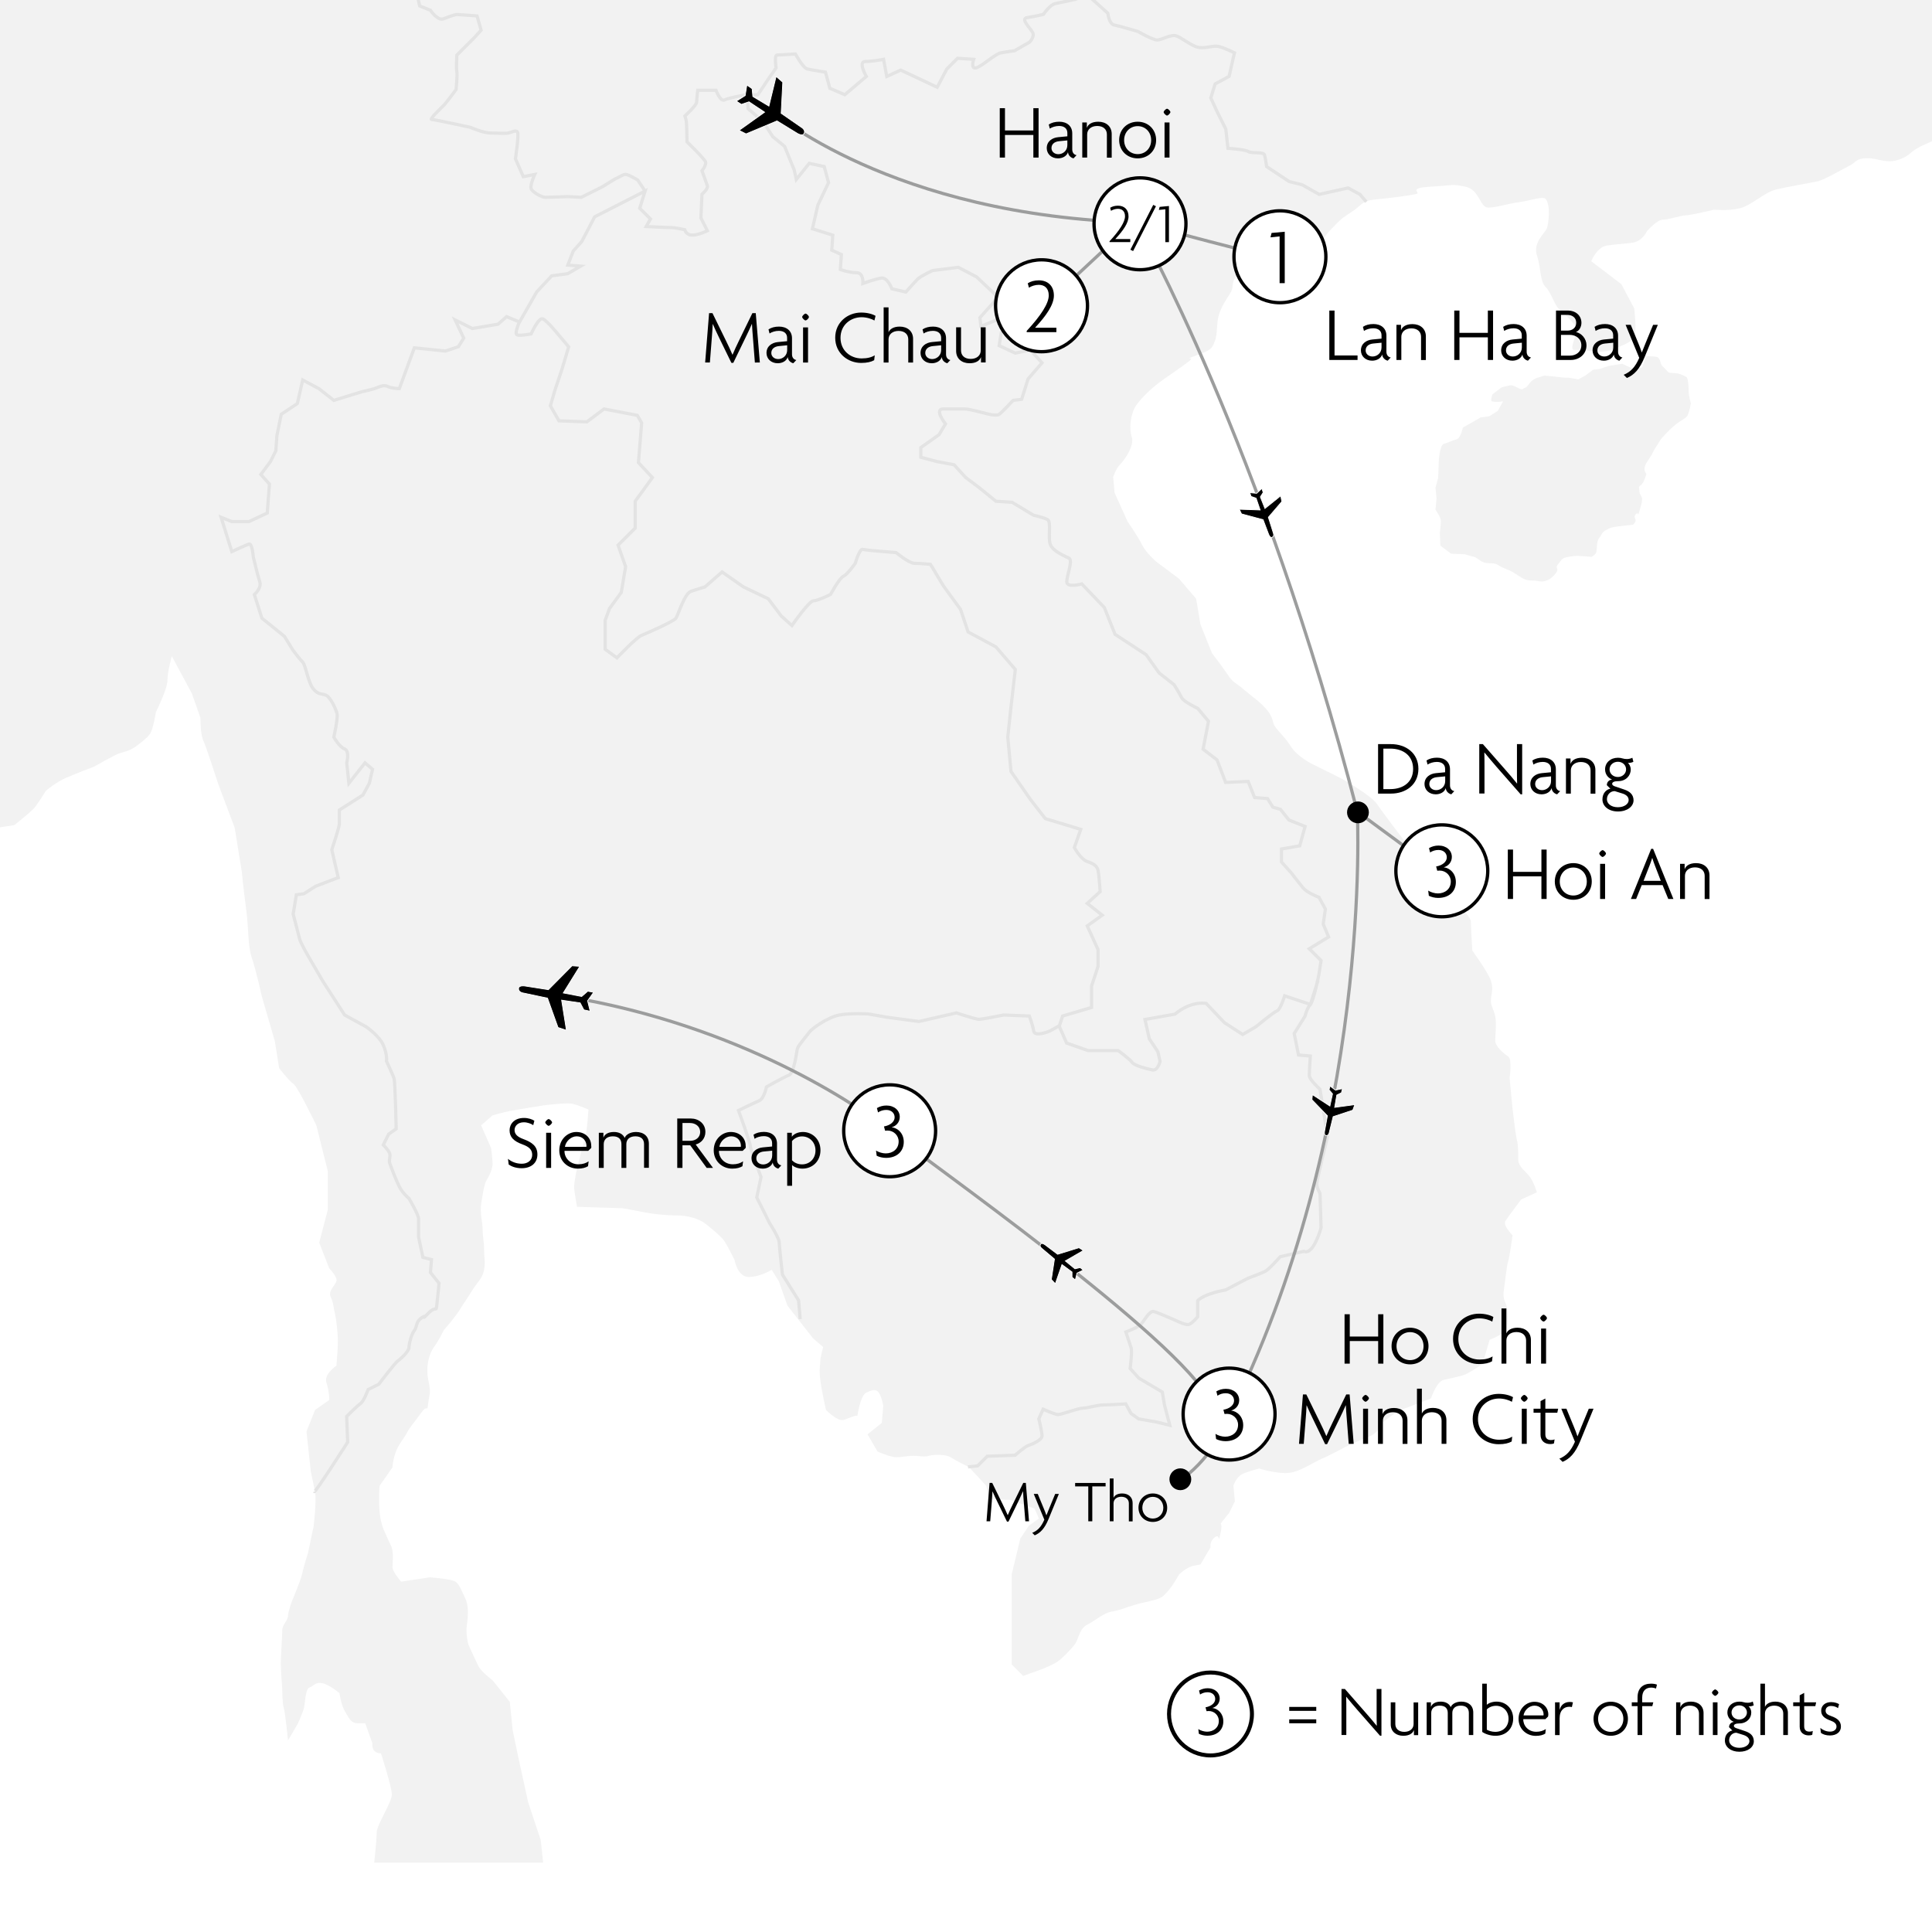 <?xml version="1.0" encoding="utf-8"?>
<!-- Generator: Adobe Illustrator 28.0.0, SVG Export Plug-In . SVG Version: 6.00 Build 0)  -->
<svg version="1.1" id="Layer_1" xmlns="http://www.w3.org/2000/svg" xmlns:xlink="http://www.w3.org/1999/xlink" x="0px" y="0px"
	 viewBox="0 0 240.94 240.94" style="enable-background:new 0 0 240.94 240.94;" xml:space="preserve">
<style type="text/css">
	.st0{fill-rule:evenodd;clip-rule:evenodd;fill:#FFFFFF;}
	.st1{clip-path:url(#SVGID_00000079463269998326848850000001487434732068546720_);fill:#F2F2F2;}
	.st2{fill:#F2F2F2;}
	.st3{clip-path:url(#SVGID_00000036252615922059687330000013964958244327253906_);fill:none;stroke:#E3E3E3;stroke-width:0.402;}
	.st4{fill:none;stroke:#9C9D9D;stroke-width:0.402;}
	.st5{fill:none;stroke:#FFFFFF;stroke-width:0.096;}
	.st6{fill:#7C9DD2;}
	.st7{clip-path:url(#SVGID_00000029014150298739457990000015971001845118747060_);fill:none;stroke:#000000;stroke-miterlimit:10;}
	.st8{fill:#FFFFFF;}
	.st9{fill:none;stroke:#000000;stroke-width:0.415;}
</style>
<rect x="0" y="0" class="st0" width="240.94" height="240.94"/>
<path class="st0" d="M0,0h240.94v240.94H0V0z M0,0"/>
<g>
	<defs>
		<rect id="SVGID_1_" x="0" y="0" width="240.94" height="232.29"/>
	</defs>
	<clipPath id="SVGID_00000121241679956333132800000016400804163890678923_">
		<use xlink:href="#SVGID_1_"  style="overflow:visible;"/>
	</clipPath>
	<path style="clip-path:url(#SVGID_00000121241679956333132800000016400804163890678923_);fill:#F2F2F2;" d="M47.51,218.66
		c-1.25,0-1.07-1.25-1.07-1.25l-0.89-2.5c0,0,0,0-0.89,0c-0.89,0-1.07-0.54-1.61-1.43c-0.54-0.89-0.71-2.32-0.71-2.32
		s-1.25-1.07-2.14-1.25c-0.89-0.18-1.07,0.36-1.61,0.54c-0.54,0.18-0.54,2.14-0.71,2.68c-0.18,0.54-0.71,1.78-0.71,1.78l-1.25,2.14
		c0,0-0.36-3.57-0.54-4.1c-0.18-0.54-0.18-2.32-0.18-2.32s-0.18-2.32-0.18-3.21c0-0.89,0.18-3.39,0.18-4.1
		c0-0.71,0.71-1.25,0.71-1.78c0-0.54,0.54-1.96,0.54-1.96s1.07-2.5,1.25-3.39c0.18-0.89,0.71-2.5,0.71-2.5l0.71-3.39
		c0,0,0.36-3.03,0.18-4.1c-0.18-1.07-0.54-2.68-0.54-2.68l-0.54-5l1.07-2.68l1.78-1.25c0,0,0-1.07-0.36-2.14
		c-0.36-1.07,1.25-2.14,1.25-2.14s0.18-2.14,0.18-3.03s-0.18-2.68-0.36-3.39c-0.18-0.71-0.18-1.43-0.54-2.14
		c-0.36-0.71,0.54-1.43,0.71-1.96c0.18-0.54-0.89-1.61-0.89-1.61l-1.25-3.21l1.07-4.1v-4.82l-1.43-5.71c0,0-2.32-4.82-2.86-5.17
		c-0.54-0.36-1.78-1.96-1.78-1.96l-0.54-3.39l-1.61-5.53c0,0-0.71-3.21-1.25-4.82c-0.54-1.61-0.36-3.39-0.71-6.07
		c-0.36-2.68-0.54-4.64-0.54-4.64l-0.89-5.53c0,0-1.96-5.17-2.14-5.71c-0.18-0.54-1.43-4.46-1.78-5.17
		c-0.36-0.71-0.36-2.85-0.36-2.85l-1.07-3.03l-2.5-4.64c0,0-0.54,1.96-0.54,3.03c0,1.07-1.43,3.93-1.43,3.93s-0.36,2.14-0.71,2.68
		c-0.36,0.54-1.07,1.07-1.78,1.61c-0.71,0.54-1.61,0.71-2.14,0.89c-0.54,0.18-3.03,1.61-3.03,1.61s-2.32,0.89-3.57,1.43
		c-1.25,0.54-2.5,1.61-2.5,1.61s-1.07,1.78-1.61,2.32c-0.54,0.54-2.32,1.96-2.32,1.96l-2.32,0.36l-1.61,0.36l-1.25-2.5l1.96-3.39
		c0,0-1.25,0.18-1.78,0.36c-0.54,0.18-1.78,4.28-1.78,4.28l-2.68-1.07l-2.14-1.43l-2.32-0.36c0,0-2.32,0.18-2.86,0
		c-0.54-0.18,1.25-1.96,1.25-1.96l0.18-3.57c0,0,0.71-3.93,0.71-5.35c0-1.43,0.89-3.03,0.89-3.03s1.43-2.5,2.14-4.46
		c0.71-1.96,0.18-3.39-0.18-5.17c-0.36-1.78,0.54-4.64,0-6.24c-0.54-1.61-0.71-3.03-0.71-3.03l-1.25-3.93l-1.25-2.5
		c0,0-0.71-4.28-0.89-3.75c-0.18,0.54-0.89,1.61-0.89,1.61l-1.61-0.71c0,0-1.25-0.71-2.32-1.61c-1.07-0.89-1.43-2.14-1.43-2.14
		s-0.54-3.39-0.18-3.93c0.36-0.54,1.43-0.89,2.14-1.07c0.71-0.18,0-2.5,0-2.5s0,0-1.43,0.18c-1.43,0.18,0-1.43,0-2.03
		c0-0.6-0.18-2.25-0.71-2.43c-0.54-0.18-1.43,0.36-2.89,1.25c-1.46,0.89-1.22,1.61-1.93,0.89c-0.71-0.71-0.89-2.32-1.61-3.03
		c-0.71-0.71-1.61-1.43-2.68-2.32c-1.07-0.89-1.07-3.03-1.61-4.46c-0.54-1.43-1.78-4.28-2.68-5.53c-0.89-1.25-2.8-4.28-2.8-4.28
		s-0.59-3.39-0.77-4.28c-0.18-0.89,0-2.5,0.54-4.1c0.54-1.61,0-2.5,0-3.57c0-1.07-1.07-3.39-1.07-4.1c0-0.71-1.07-2.68-1.07-2.68
		s-1.61-3.75-2.14-4.46c-0.54-0.71-1.78-3.75-2.5-5.35c-0.71-1.61-1.07-3.93-1.07-3.93v-8.21l324.45,0.18V2.42
		c0,0-2.14,1.07-2.68,1.25c-0.54,0.18-1.96,1.07-2.5,1.25c-0.54,0.18-1.78,0.71-4.28,0.36c-2.5-0.36,0,0-0.54-0.18
		c-0.54-0.18-1.25,0.36-1.78,0.89c-0.54,0.54-0.71,1.25-1.61,1.61c-0.89,0.36-1.43-0.36-1.96-0.71c-0.54-0.36-0.89-0.18-1.61,0
		c-0.71,0.18-1.43,1.43-1.96,1.96c-0.54,0.54-1.25,0.71-2.68,1.07c-1.43,0.36-0.18-1.43-1.43-2.68c-0.76-0.76,0,2.32,0,2.85
		c0,0.54-1.25,0.54-1.25,0.54l-1.96-1.25c0,0,0.18,1.25,0,1.78c-0.18,0.54-2.32,1.43-2.86,1.61c-0.54,0.18-2.5,1.61-3.39,1.96
		c-0.89,0.36-0.89-1.78-0.89-1.78s0.54-1.96,0-2.85c-0.54-0.89-2.14-3.39-2.14-3.39l-0.36,2.14c0,0,0.54,2.85,0.71,3.57
		c0.18,0.71-0.71,2.5-1.25,3.21c-0.54,0.71-0.89,1.43-3.03,2.32c-2.14,0.89-1.78,1.43-3.39,1.96c-1.61,0.54-2.5-0.18-3.93-0.18
		c-1.43,0-1.43,0.54-2.14,0.89c-0.71,0.36-3.21,1.78-3.93,1.96c-0.71,0.18-3.93,0.71-5.35,1.07c-1.43,0.36-3.03,1.96-4.46,2.32
		c-1.43,0.36-3.21,0.18-3.21,0.18s-3.03,0.71-3.57,0.71c-0.54,0-2.14,0.54-2.86,0.54c-0.71,0-1.96,1.43-1.96,1.43
		s-0.54,1.25-1.78,1.43c-1.25,0.18-1.96,0.18-3.21,0.36c-1.25,0.18-1.96,1.96-1.96,1.96l3.75,2.85l1.61,3.03c0,0,0.36,2.85,0,3.57
		c-0.36,0.71-1.61,1.07-2.32,1.43c-0.71,0.36-2.32,0.54-3.03,0.36c-0.71-0.18-1.43-0.18-2.14-0.18c-0.71,0,0.45-1.96,0.27-2.68
		c-0.18-0.71-1.7-1.96-2.23-2.5c-0.54-0.54-0.89-1.96-1.61-2.68c-0.71-0.71-0.54-2.32-1.07-3.93c-0.54-1.61,1.07-2.85,1.25-3.39
		c0.18-0.54,0.51-2.83-0.16-3.64c-0.34-0.41-1.92,0.22-3.35,0.4c-1.43,0.18-2.74,0.67-3.81,0.67c-1.07,0-1.07-2.25-2.86-2.61
		c-1.78-0.36-1.25-0.18-4.28,0c-3.03,0.18-1.25,0.71-1.78,0.89c-0.54,0.18-3.39,0.54-5.18,0.71c-1.78,0.18-1.61,0.71-3.03,1.61
		c-1.43,0.89-1.61,1.25-2.5,2.14s-1.25,1.78-1.78,2.32c-0.54,0.54-2.14,1.43-2.86,1.61c-0.71,0.18-1.96,0.36-3.57,0.71
		c-1.61,0.36-1.25,0.36-2.86,0.89c-1.61,0.54-0.89,1.43-1.43,2.32c-0.54,0.89-1.07,1.61-1.43,2.68c-0.36,1.07-0.18,2.5-0.54,3.39
		c-0.36,0.89-0.36,1.07-2.32,1.78c-1.96,0.71,0,0-0.89,0.71c-0.89,0.71-3.03,2.14-3.75,2.68c-0.71,0.54-2.14,1.78-2.86,2.85
		c-0.71,1.07-0.89,2.85-0.54,3.93c0.36,1.07-0.89,2.85-1.43,3.39c-0.54,0.54-0.89,1.61-0.89,1.61l0.18,1.96l1.61,3.57
		c0,0,1.25,1.78,1.78,2.86c0.54,1.07,1.78,2.14,1.78,2.14l2.86,2.14l2.14,2.5l0.54,3.21l1.43,3.57c0,0,1.25,1.61,1.96,2.68
		c0.71,1.07,0.89,0.89,2.14,1.96c1.25,1.07,1.43,1.07,2.32,1.96c0.89,0.89,1.07,1.43,1.25,2.14c0.18,0.71,1.25,1.43,2.14,2.85
		c0.89,1.43,2.86,2.32,2.86,2.32l3.57,1.78c0,0,3.64,2.07,4.35,3.14c0.71,1.07,3.5,4.71,3.5,4.71s0.71,1.43,1.07,2.5
		c0.36,1.07,3.03,3.57,3.03,3.57s1.61,1.25,2.32,1.78c0.71,0.54,1.78,1.56,1.78,2.1c0,0.54,0.18,3.61,0.18,3.61s1.96,2.68,2.32,3.75
		c0.36,1.07,0,1.78,0,2.5c0,0.71,0.36,1.07,0.54,1.96c0.18,0.89,0,2.32,0,3.03c0,0.71,1.07,1.61,1.61,1.96
		c0.54,0.36,0.18,2.68,0.18,2.68l0.36,3.75c0,0,0.36,3.21,0.54,3.92c0.18,0.71,0.18,1.61,0.18,2.5s0.89,1.43,1.43,2.14
		c0.54,0.71,0.89,1.96,0.89,1.96l-1.96,0.89c0,0-1.61,2.14-1.96,2.68c-0.36,0.54,0.89,1.78,0.89,1.78s-0.36,2.68-0.54,3.21
		c-0.18,0.54-0.36,2.32-0.54,3.57c-0.18,1.25,0.18,1.43,0.36,2.14c0.18,0.71,0.18,1.96,0,2.68c-0.18,0.71-2.14,1.43-2.14,1.43
		l-0.89,3.03c0,0-1.78,1.25-2.5,1.43c-0.71,0.18-1.43,0.36-2.32,0.54c-0.89,0.18-1.61,2.32-1.61,2.32s-3.21,1.25-3.75,1.43
		c-0.54,0.18-2.32,1.61-2.32,1.61s-0.36,1.25-1.78,1.78c-1.43,0.54-2.86,1.25-2.86,1.25s-1.96,1.07-2.86,1.43
		c-0.89,0.36-2.68,1.61-4.1,1.78c-1.43,0.18-3.75-0.54-3.75-0.54s-1.43,0.36-2.14,0.71c-0.71,0.36-1.07,1.43-1.07,1.43l0.18,1.96
		l-0.71,1.43c0,0,0,0-0.71,0.89c-0.71,0.89,0,0-0.36,1.61c-0.36,1.61,0,0-0.71,0.54c-0.71,0.54-0.54,1.25-0.54,1.25l-1.25,2.14
		c0,0,0,0-0.89,0.18c-0.89,0.18-1.78,1.07-1.78,1.07s0,0-0.54,0.89c-0.54,0.89-0.89,1.25-1.43,1.78c-0.54,0.54-2.14,0.71-3.39,1.07
		c-1.25,0.36-1.96,0.71-3.03,0.89c-1.07,0.18-1.96,1.07-3.03,1.61c-1.07,0.54-1.07,1.78-1.61,2.5c-0.54,0.71-1.61,1.78-2.14,2.14
		c-0.54,0.36-1.78,0.89-2.32,1.07c-0.54,0.18-1.96,0.71-1.96,0.71l-1.43-1.43v-5.71v-5.53l1.07-4.46l1.07-1.61l1.25-0.89l-0.54-1.25
		l-3.03-1.07c-0.54,0-2.68-0.18-2.68-0.18L123,185.3l-2.14-2.32c0,0-1.78-0.89-2.32-1.25c-0.54-0.36-2.14-0.36-2.68-0.18
		s-1.25,0-1.96,0s-1.43,0.18-2.14,0.18c-0.71,0-2.32-0.71-2.32-0.71l-1.25-2.14l1.78-1.43l0.18-2.14c0,0-0.18-1.07-0.54-1.61
		c-0.36-0.54-0.89-0.36-1.61,0c-0.71,0.36-1.07,2.85-1.07,2.85c-0.54,0-1.07,0.36-1.78,0.54c-0.71,0.18-2.14-1.25-2.14-1.25
		s-0.54-2.32-0.71-3.75c-0.18-1.43,0-1.78,0-2.32c0-0.54,0.36-1.78,0.36-1.78l-1.25-1.07l-3.21-4.1l-1.07-3.03l-0.89-1.43
		c0,0-1.43,0.89-2.86,0.89c-1.43,0-1.78-2.14-1.78-2.14s-0.89-1.78-1.25-2.32c-0.36-0.54-1.43-1.43-2.32-2.14
		c-0.89-0.71-2.32-1.07-3.57-1.07c-1.25,0-3.03-0.18-3.93-0.36c-0.89-0.18-2.86-0.54-2.86-0.54l-5.71-0.18c0,0-0.36-1.96-0.36-2.5
		s0.36-2.5,0.54-3.03c0.18-0.54,0.71-2.85,0.89-3.39c0.18-0.54,0.36-3.21,0.36-3.21s-1.25-0.54-1.96-0.71
		c-0.71-0.18-3.57,0.18-3.57,0.18s-3.39,0.54-4.28,0.71c-0.89,0.18-2.14,0.54-2.14,0.54L60,140.34l1.25,2.85
		c0,0,0.18,1.43,0.18,1.96c0,0.54-0.36,1.43-0.71,1.96c-0.36,0.54-0.54,1.96-0.71,3.03c-0.18,1.07,0.18,2.32,0.18,3.21
		c0,0.89,0.18,1.43,0.18,2.5c0,1.07,0.18,1.43,0,2.5c-0.18,1.07-0.89,1.61-1.43,2.5c-0.54,0.89-1.07,1.61-1.61,2.5
		c-0.54,0.89-1.96,2.5-1.96,2.5s-0.71,1.43-1.25,2.14c-0.54,0.71-1.07,2.32-0.71,4.1c0.36,1.78,0.18,1.43,0,2.86
		c-0.18,1.43,0,0-0.89,1.25c-0.89,1.25-1.43,1.78-1.78,2.5c-0.36,0.71-1.07,1.43-1.43,2.5c-0.36,1.07-0.36,1.78-0.36,1.78
		l-1.61,2.32c0,0-0.36,3.57,0.54,5.53c0.89,1.96,0.54,1.25,0.89,1.96c0.36,0.71,0.18,2.14,0.18,2.68s1.07,1.78,1.07,1.78l3.57-0.54
		c0,0,2.68,0.18,3.21,0.54c0.54,0.36,0.89,1.43,1.25,2.14c0.36,0.71,0.36,1.96,0.18,3.21c-0.18,1.25,0.18,2.5,0.18,2.5
		s0.89,1.96,1.25,2.68c0.36,0.71,1.78,1.78,1.78,1.78l2.14,2.68l0.36,3.57l0.71,3.39l1.21,5.54l1.57,4.72l0.31,2.83H46.67
		c0,0,0.31-2.83,0.31-3.77c0-0.94,1.89-3.77,1.89-4.72C48.87,222.86,47.51,218.66,47.51,218.66L47.51,218.66z"/>
</g>
<path class="st2" d="M184.64,52.06l-2.21,1.27c0,0-0.27,1.34-0.8,1.47c-0.54,0.13-1,0.4-1.54,0.54c-0.54,0.13-0.67,2.07-0.67,2.41
	c0,0.33-0.07,1.87-0.07,1.87l-0.33,1.2l0.13,1.34l-0.13,1.41c0,0,0.67,0.94,0.67,1.4c0,0.47-0.13,1.47-0.13,1.47l0.07,1.61l1.34,1
	l1.67,0.07c0,0,0.74,0.2,1.2,0.33c0.47,0.13,0.74,0.6,1.41,0.74c0.67,0.13,1.07-0.07,1.67,0.33c0.6,0.4,1,0.4,1.81,0.87
	c0.8,0.47,1.34,1,2.14,1c0.8,0,1.14,0.13,1.41,0.13c0.27,0,0.8-0.13,1.2-0.47c0.4-0.33,0.74-0.74,0.74-1c0-0.27-0.27-0.27,0.13-0.74
	s0.4-0.67,0.94-0.8c0.54-0.13,1.34-0.2,1.34-0.2l1.87,0.13c0,0,0.54-0.27,0.6-0.67c0.07-0.4,0-1.27,0.33-1.67
	c0.33-0.4,0.33-0.74,0.87-1c0.54-0.27,0.54-0.33,1.61-0.47c1.07-0.13,1.74-0.2,1.74-0.2s0.33-0.27,0.33-0.54
	c0-0.27-0.33-0.47,0.07-0.8c0.4-0.33,0.13,0.6,0.4-0.33c0.27-0.94,0.33-1.2,0.33-1.54c0-0.33-0.33-0.54-0.33-0.94
	c0-0.4-0.2-0.54,0.2-0.8c0.4-0.27,0.67-1.41,0.67-1.41s-0.6-0.47,0.13-1.54c0.74-1.07,0.67-1.14,0.87-1.47
	c0.2-0.33,0.8-1.27,0.8-1.27s0.87-1.07,1.81-1.81c0.94-0.74,1.34-0.8,1.54-1.2c0.2-0.4,0.4-1.47,0.4-1.47s-0.27-0.87-0.27-1.41
	c0-0.54-0.07-1.74-0.27-1.87c-0.2-0.13-0.74-0.4-1.2-0.47c-0.47-0.07-1,0-1.14-0.2c-0.13-0.2-0.67-0.67-0.8-0.87
	c-0.13-0.2-0.13-0.94-0.67-1c-0.54-0.07-1.27-0.07-1.27-0.07l-0.47,1.41c0,0-1,0.13-1.27,0.07c-0.27-0.07-1.2-0.54-1.2-0.54
	l-1.67,0.27l-1.2,0.4l-0.74,0.07l-1,0.74l-0.87,0.47c0,0-0.33-0.07-0.74-0.13c-0.4-0.07-0.4-0.07-0.4-0.07s-0.67,0-1.14-0.07
	c-0.47-0.07-1.94-0.2-1.94-0.2l-1.07,0.33c0,0-0.4,0.2-0.6,0.4c-0.2,0.2-0.47,0.67-0.67,0.74c-0.2,0.07-0.4,0.33-0.67,0.2
	c-0.27-0.13-0.94-0.47-1.14-0.47c-0.2,0-1.2,0.27-1.2,0.27l-1.14,0.87c0,0-0.27,0.8-0.07,0.87c0.2,0.07,0.8,0.07,0.8,0.07l0.6-0.07
	l-0.67,1.2l-1.07,0.67L184.64,52.06L184.64,52.06z"/>
<g>
	<defs>
		<rect id="SVGID_00000046326703391640814100000001788298942989607592_" x="0" y="0" width="240.94" height="232.29"/>
	</defs>
	<clipPath id="SVGID_00000008109409223988805810000018346897965480457393_">
		<use xlink:href="#SVGID_00000046326703391640814100000001788298942989607592_"  style="overflow:visible;"/>
	</clipPath>
	
		<path style="clip-path:url(#SVGID_00000008109409223988805810000018346897965480457393_);fill:none;stroke:#E3E3E3;stroke-width:0.402;" d="
		M120.72,182.94l1.2-0.13l1.2-1.2l3.48-0.13c0,0,1.2-1.07,1.61-1.2c0.4-0.13,1.74-0.67,1.74-1.2c0-0.54-0.4-2.14-0.4-2.14l0.54-1.2
		c0,0,1.47,0.67,1.87,0.67s2.54-0.8,3.08-0.8c0.54,0,1.87-0.4,2.54-0.4c0.67,0,2.81-0.13,2.81-0.13l0.67,1.2l0.94,0.67l2.28,0.4
		l1.61,0.4l-0.67-2.54l-0.27-1.61l-2.94-1.74l-1.07-1.2c0,0,0.27-2.14,0.13-2.54c-0.13-0.4-0.67-2.01-0.67-2.01s1.47-0.54,1.87-0.94
		c0.4-0.4,1.07-1.74,1.61-1.61c0.54,0.13,2.94,1.2,2.94,1.2s1.07,0.54,1.47,0.4c0.4-0.13,1.07-0.94,1.07-0.94v-2.01
		c0.94-0.94,3.48-1.34,3.48-1.34l2.81-1.47c0,0,1.87-0.67,2.28-0.94c0.4-0.27,1.74-1.74,1.74-1.74l2.94-0.67
		c1.2,0.54,2.14-2.94,2.14-2.94l-0.13-4.28c0,0-0.4-0.67-0.4-1.2c0-0.54,1.34-5.89,1.34-5.89l-0.94-5.89c0,0-1.34-1.2-1.34-1.74
		c0-0.54,0.13-2.41,0.13-2.41l-1.47-0.13l-0.54-2.68l1.34-2.14c0,0,0.27-1.07,0.67-1.47c0.4-0.4,1.07-3.75,1.07-3.75l0.27-1.74
		l-1.47-1.47l2.41-1.47l-0.67-1.61l0.27-1.87l-0.8-1.47c0,0-1.47-0.54-2.01-1.2c-0.54-0.67-1.47-1.87-1.47-1.87l-1.2-1.34v-1.61
		l2.28-0.4l0.67-2.41l-2.01-0.8l-1.07-1.34l-0.94-0.27l-0.67-1.07l-1.61-0.13l-0.8-2.01l-2.81,0.13l-1.07-2.81l-1.74-1.34l0.67-3.48
		l-1.34-1.61c0,0-1.74-0.8-2.01-1.34c-0.27-0.54-0.94-1.61-0.94-1.61l-1.87-1.47l-1.61-2.27l-3.88-2.54l-1.34-3.35l-2.81-2.94
		c0,0-1.87,0.54-1.87-0.27s0.8-2.68,0.27-2.94c-0.54-0.27-1.87-0.8-2.28-1.61c-0.4-0.8,0.13-2.94-0.4-3.21
		c-0.54-0.27-1.74-0.54-1.74-0.54l-2.68-1.61l-2.01-0.13l-2.14-1.74l-1.61-1.2l-1.47-1.61l-2.14-0.4l-2.01-0.54v-1.2l2.28-1.61
		l0.8-1.34c0,0-1.47-1.87-0.27-1.87c1.2,0,2.14,0,2.68,0c0.54,0,2.54,0.54,2.54,0.54s1.34,0.4,1.74,0.13
		c0.4-0.27,1.74-1.74,1.74-1.74l1.07-0.13l0.8-2.54l1.74-2.01l-1.47-1.61l-1.87,0.4l-2.01-0.94l0.27-1.61l1.61-1.07l-1.47-0.8
		l-2.68,1.07l-0.13-1.07l2.28-2.54l-2.68-2.54l-2.28-1.2l-3.21,0.4c0,0-1.47,0.67-1.87,1.07c-0.4,0.4-1.47,1.61-1.47,1.61l-1.74-0.4
		c0,0-0.54-1.47-1.34-1.34c-0.8,0.13-2.28,0.67-2.28,0.67s0.13-1.34-0.8-1.34c-0.94,0-2.01-0.4-2.01-0.4l0.13-1.87l-1.2-0.54
		l0.13-1.87l-2.54-0.8l0.67-2.94l1.34-2.81l-0.54-2.01l-1.87-0.4l-1.61,2.01l-0.27-1.2l-1.2-2.94l-1.47-1.2l-1.2-1.87l-1.87-1.61
		l-0.13-1.74h1.34l1.34-2.01l0.94-1.34c0,0-0.27-1.61,0.13-1.61c0.4,0,2.28-0.13,2.28-0.13s0.94,1.74,1.47,1.87
		c0.54,0.13,2.28,0.4,2.28,0.4l0.54,2.01l1.87,0.8l2.68-2.27c0,0-1.07-1.87-0.13-1.87c0.94,0,2.28-0.27,2.28-0.27l0.4,2.14l1.74-0.8
		l4.55,2.14l1.2-2.27l1.34-1.34l2.01,0.13c0,0-0.4,1.2,0.27,1.07c0.67-0.13,2.41-1.74,3.08-1.87c0.67-0.13,1.74-0.27,1.74-0.27
		l1.87-1.07c0,0,0.67-0.67,0.4-1.2c-0.27-0.54-1.61-1.74-0.67-1.87c0.94-0.13,2.01-0.4,2.01-0.4s0.8-1.2,1.47-1.34
		c0.67-0.13,2.54-0.54,2.54-0.54l1.34-0.67l2.68,2.41c0,0,0.13,1.34,0.8,1.47c0.67,0.13,2.94,0.8,2.94,0.8s1.87,1.07,2.41,1.07
		c0.54,0,1.61-0.67,2.28-0.54c0.67,0.13,2.01,1.34,2.94,1.47c0.94,0.13,1.74-0.27,2.41-0.13c0.67,0.13,2.01,0.8,2.01,0.8l-0.67,2.94
		l-1.74,0.94l-0.54,1.74l0.8,1.74l1.07,2.14l0.27,2.41c0,0,2.14,0.13,2.54,0.4c0.4,0.27,1.87,0,2.01,0.4
		c0.13,0.4,0.27,1.47,0.27,1.47l2.81,1.87l1.61,0.4l2.14,1.2l3.61-0.8l1.47,0.8l0.79,0.93 M39.21,186.01
		c0.09,0.18,4.15-6.16,4.15-6.16l-0.13-3.21c0,0,1.34-1.34,1.74-1.61c0.4-0.27,0.94-1.74,0.94-1.74l1.34-0.67
		c0,0,2.01-2.68,2.41-2.94c0.4-0.27,1.34-1.2,1.34-1.61c0-0.4,0.27-1.61,0.67-2.14c0.4-0.54,0.13-1.07,0.94-1.61
		c0.8-0.54-0.27,0.54,0.8-0.54c1.07-1.07,0.94,0,1.07-1.07c0.13-1.07,0.27-2.68,0.27-2.68l-1.07-1.34l0.13-1.61l-1.07-0.27
		l-0.54-2.54c0,0,0-1.74,0-2.27s-1.2-2.54-1.2-2.54s-0.8-0.67-1.2-1.47c-0.4-0.8-1.07-2.54-1.2-2.94c-0.13-0.4,0.13-0.8,0-1.2
		c-0.13-0.4-0.8-1.07-0.8-1.07l0.67-1.34l0.94-0.67c0,0-0.13-5.89-0.27-6.29c-0.13-0.4-0.94-2.14-0.94-2.14s0.13-0.8-0.4-2.01
		c-0.54-1.2-2.14-2.28-2.14-2.28l-2.68-1.47l-2.68-4.15l-1.87-3.21c0,0-0.94-1.61-1.07-2.14c-0.13-0.54-0.8-3.08-0.8-3.08l0.4-2.41
		l0.94-0.13l1.47-0.94l2.81-1.07l-0.8-3.48c0,0,0.94-2.81,0.94-3.21c0-0.4,0-1.74,0-1.74l2.94-1.87l0.8-1.47l0.4-1.74l-0.94-0.8
		l-2.01,2.54l-0.27-2.54c0,0,0.4-1.47-0.27-1.74c-0.67-0.27-1.34-1.47-1.34-1.47s0.54-2.41,0.4-2.94c-0.13-0.54-0.8-2.01-1.34-2.27
		c-0.54-0.27-0.94,0-1.61-0.8c-0.67-0.8-0.94-2.94-1.34-3.35c-0.4-0.4-1.2-1.47-1.2-1.47l-1.07-1.74l-2.81-2.27l-0.94-2.94
		c0,0,0.94-0.8,0.67-1.61c-0.27-0.8-0.8-3.08-0.8-3.08s-0.13-1.74-0.54-1.61c-0.4,0.13-2.14,0.94-2.14,0.94l-1.34-4.28l1.34,0.54
		h2.14l2.28-1.07l0.27-3.61l-1.07-1.2l1.2-1.61l0.67-1.34l0.13-1.87l0.54-2.68l2.01-1.34l0.67-2.94l2.01,1.07l1.87,1.47l3.48-1.07
		c0,0,1.2-0.27,1.61-0.4c0.4-0.13,1.07-0.54,1.61-0.27c0.54,0.27,1.47,0.27,1.47,0.27l1.87-5.08l3.88,0.4l1.61-0.54l0.67-1.07
		l-1.07-2.27l2.14,1.07l3.21-0.54l1.07-0.94l1.61,0.67l2.14-3.75l1.87-2.01l2.01-0.27l1.61-0.94l-1.61-0.13l0.67-1.74l1.07-1.2
		l1.61-3.08l6.29-3.21l-0.67,2.14l1.34,1.34l-0.54,0.94c0,0,2.54,0.13,3.08,0.13c0.54,0,1.74,0.27,1.74,0.27s0.13,0.67,0.94,0.67
		c0.8,0,1.87-0.54,1.87-0.54l-0.8-1.61l0.13-2.94c0,0,0.8-0.67,0.67-1.07c-0.13-0.4-0.67-1.87-0.67-1.87s0.67-0.8,0.4-1.2
		c-0.27-0.4-1.2-1.34-1.2-1.34l-1.07-1.07c0,0,0-2.41-0.13-2.81c-0.13-0.4-0.13-0.4-0.13-0.4s1.47-1.34,1.47-1.74
		c0-0.4,0.13-1.47,0.13-1.47h2.28c0,0,0.54,1.47,1.07,1.2s2.81-0.67,2.81-0.67 M64.77,40.16c0,0-0.67,1.47-0.27,1.61
		c0.4,0.13,1.74-0.13,1.74-0.13s0.94-2.14,1.47-1.87c0.54,0.27,1.74,1.74,1.74,1.74l1.47,1.74l-0.8,2.68l-0.94,2.81l-0.54,1.87
		l1.07,1.87l3.48,0.13l2.14-1.61l4.15,0.8l0.54,0.94l-0.4,4.95l1.74,1.87l-2.14,2.94v3.35l-2.14,2.14l0.94,2.68l-0.54,3.21
		l-1.47,2.01l-0.54,1.47v3.61l1.47,1.07c0,0,2.41-2.54,3.08-2.81c0.67-0.27,4.02-1.74,4.28-2.14c0.27-0.4,1.07-3.08,1.87-3.35
		c0.8-0.27,1.74-0.54,1.74-0.54l2.14-1.87l2.68,1.87l3.08,1.47l1.61,2.14l1.34,1.2c0,0,2.14-3.08,2.68-3.08
		c0.54,0,2.14-0.8,2.14-0.8s1.07-2.01,1.61-2.27c0.54-0.27,1.47-1.61,1.47-1.61s0.54-1.87,0.94-1.74c0.4,0.13,4.15,0.4,4.15,0.4
		s1.61,1.34,2.28,1.34c0.67,0,2.01,0.13,2.01,0.13l1.61,2.68l2.14,2.94l0.94,2.81l3.48,1.87l2.41,2.81l-0.54,4.68l-0.4,3.75
		l0.4,4.28l2.41,3.48l1.87,2.41l4.42,1.34l-0.8,2.27c0,0,0.8,1.47,1.61,1.74c0.8,0.27,1.2,0.54,1.34,1.07
		c0.13,0.54,0.27,2.68,0.27,2.68l-1.61,1.47l1.87,1.47l-1.87,1.34l1.34,2.94v2.14l-0.8,2.41v2.68l-3.61,1.07l-0.4,1.2l-1.2,0.67
		c0,0-1.87,0.8-2.01,0c-0.13-0.8-0.54-1.87-0.54-1.87l-3.21-0.13c0,0-2.68,0.54-3.08,0.54s-2.81-0.8-2.81-0.8l-4.68,1.07l-4.02-0.54
		l-2.28-0.4c0,0-2.14-0.13-3.61,0.13c-1.47,0.27-3.48,1.74-3.75,2.14c-0.27,0.4-1.34,1.61-1.47,2.01c-0.13,0.4-0.4,3.08-1.07,3.35
		c-0.67,0.27-2.81,1.47-2.81,1.47s-0.27,1.47-0.94,1.74c-0.67,0.27-2.54,1.2-2.54,1.2s1.47,4.01,1.47,4.42
		c0,0.4,1.34,3.88,1.34,3.88l-0.54,2.54l1.61,3.21c0,0,1.2,1.87,1.2,2.41s0.4,4.01,0.4,4.01l2.01,3.21l0.2,2.34 M164.36,122.32
		l-0.94,2.94l-3.21-1.07c0,0-0.54,1.74-0.94,1.87c-0.4,0.13-2.68,2.01-2.68,2.01l-1.61,0.94l-2.28-1.47l-2.28-2.41
		c-2.14-0.27-3.88,1.34-3.88,1.34l-3.75,0.67l0.54,2.41l1.07,1.61l0.27,1.2c0,0-0.27,1.2-0.94,1.07c-0.67-0.13-2.28-0.54-2.54-0.94
		c-0.27-0.4-1.74-1.47-1.74-1.47h-3.75l-2.68-0.94l-0.94-2.14 M36.98-16.31l1.07,1.07l0.18,1.07c0,0-0.8,2.32-1.16,2.59
		c-0.36,0.27-1.16,1.43-1.16,1.43l0.8,0.8c0,0,2.5-1.25,2.77-1.34c0.27-0.09,2.05-0.8,2.41-0.98c0.36-0.18,3.3-0.71,3.3-0.71
		s2.14-0.09,2.41-0.09c0.27,0,1.7,0.98,1.7,0.98s1.34,1.61,1.16,1.96c-0.18,0.36-0.98,0.98-0.27,1.43c0.71,0.45,1.52,1.34,1.52,1.34
		l0.45,2.05l-1.34,1.16l1.43,1.25l-0.27,1.52l0.36,1.52l1.34,0.54c0,0,0.89,1.34,1.61,1.07c0.71-0.27,1.43-0.54,1.7-0.54
		c0.27,0,2.5,0.18,2.5,0.18L60,3.76l-0.89,0.98l-2.14,2.14c0,0-0.09,1.7,0,2.05c0.09,0.36-0.09,2.23-0.09,2.23s-1.25,1.7-1.52,1.96
		c-0.27,0.27-1.87,1.78-1.52,1.78s4.82,0.98,4.82,0.98s1.61,0.71,2.5,0.71s1.78,0.09,2.23,0c0.45-0.09,0.98-0.45,1.16-0.09
		c0.18,0.36-0.27,3.3-0.27,3.3l0.98,2.23l1.43-0.27c0,0-0.62,1.34-0.45,1.78c0.18,0.45,1.34,1.07,1.78,1.07
		c0.45,0,2.5-0.09,2.77-0.09s1.7,0.09,1.7,0.09l2.68-1.34c0,0,1.52-0.98,1.78-1.07c0.27-0.09,0.71-0.45,1.07-0.45
		s1.52,0.71,1.52,0.71l0.89,1.34"/>
</g>
<g>
	<path d="M65.05,145.69c-0.71,0-1.27-0.22-1.61-0.46l-0.09-0.71c0.44,0.36,1.02,0.61,1.73,0.61c0.75,0,1.29-0.44,1.29-1.11
		c0-0.65-0.38-1-1.23-1.31c-1.08-0.39-1.59-0.91-1.59-1.75c0-0.77,0.57-1.54,1.8-1.54c0.56,0,1.04,0.18,1.29,0.35l-0.14,0.55
		c-0.23-0.17-0.71-0.36-1.17-0.36c-0.75,0-1.16,0.47-1.16,0.96c0,0.52,0.35,0.86,1.11,1.14c1.08,0.4,1.74,0.89,1.74,1.91
		C67.02,145.02,66.26,145.69,65.05,145.69z"/>
	<path d="M68.42,140.4c-0.13,0-0.42-0.29-0.42-0.42c0-0.14,0.29-0.42,0.42-0.42c0.15,0,0.43,0.28,0.43,0.42
		C68.85,140.11,68.56,140.4,68.42,140.4z M68.11,145.65v-4.38h0.62v4.38H68.11z"/>
	<path d="M73.73,143.16l-0.37,0.36h-2.96c-0.03,0.81,0.63,1.68,1.74,1.68c0.54,0,0.96-0.15,1.27-0.37l-0.08,0.61
		c-0.3,0.18-0.7,0.3-1.27,0.3c-1.26,0-2.31-0.94-2.31-2.28c0-1.41,1.07-2.29,2.12-2.29c1.2,0,1.86,0.84,1.86,1.69
		C73.75,142.97,73.75,143.08,73.73,143.16z M71.92,141.71c-0.72,0-1.36,0.63-1.47,1.31h2.68c0.01-0.04,0.01-0.1,0.01-0.15
		C73.13,142.31,72.71,141.71,71.92,141.71z"/>
	<path d="M80.32,145.65v-2.96c0-0.57-0.31-0.98-1.08-0.98c-0.75,0-1.13,0.41-1.13,0.98v2.96H77.5v-2.96c0-0.57-0.3-0.98-1.07-0.98
		c-0.75,0-1.14,0.41-1.14,0.98v2.96h-0.61v-4.38h0.57v0.59h0.01c0.14-0.37,0.54-0.69,1.31-0.69c0.59,0,1.12,0.24,1.33,0.74
		c0.16-0.42,0.71-0.74,1.42-0.74c0.96,0,1.6,0.54,1.6,1.46v3.01H80.32z"/>
	<path d="M88.13,145.65l-2.05-2.82h-0.97v2.82h-0.65v-6.16h1.7c0.94,0,1.81,0.62,1.81,1.67c0,0.8-0.51,1.38-1.21,1.57l2.16,2.92
		H88.13z M86.06,140.05h-0.95v2.22h0.97c0.67,0,1.24-0.41,1.24-1.11C87.31,140.47,86.73,140.05,86.06,140.05z"/>
	<path d="M92.99,143.16l-0.37,0.36h-2.96c-0.03,0.81,0.63,1.68,1.74,1.68c0.54,0,0.96-0.15,1.27-0.37l-0.08,0.61
		c-0.3,0.18-0.7,0.3-1.27,0.3c-1.26,0-2.31-0.94-2.31-2.28c0-1.41,1.07-2.29,2.12-2.29c1.2,0,1.86,0.84,1.86,1.69
		C93.01,142.97,93.01,143.08,92.99,143.16z M91.18,141.71c-0.72,0-1.36,0.63-1.47,1.31h2.68c0.01-0.04,0.01-0.1,0.01-0.15
		C92.4,142.31,91.97,141.71,91.18,141.71z"/>
	<path d="M97.06,145.74c-0.3-0.07-0.65-0.33-0.69-0.77c-0.16,0.5-0.69,0.77-1.25,0.77c-0.84,0-1.4-0.57-1.4-1.29
		c0-0.85,0.68-1.29,1.42-1.36l1.15-0.11v-0.42c0-0.54-0.38-0.87-1.03-0.87c-0.43,0-0.88,0.13-1.16,0.33l-0.13-0.51
		c0.34-0.23,0.79-0.35,1.31-0.35c0.94,0,1.62,0.52,1.62,1.46v2c0,0.44,0.26,0.67,0.54,0.71L97.06,145.74z M96.3,143.5l-1.03,0.1
		c-0.61,0.06-0.95,0.39-0.95,0.86c0,0.44,0.36,0.76,0.86,0.76c0.56,0,1.12-0.42,1.12-1.13V143.5z"/>
	<path d="M100.07,145.74c-0.56,0-1.08-0.22-1.29-0.45v2.59h-0.61v-6.61h0.58v0.48h0.01c0.21-0.29,0.69-0.58,1.38-0.58
		c1.1,0,2.18,0.85,2.18,2.28C102.32,144.79,101.35,145.74,100.07,145.74z M100.02,141.72c-0.58,0-1.02,0.3-1.25,0.59v2.39
		c0.21,0.23,0.65,0.51,1.25,0.51c0.95,0,1.68-0.71,1.68-1.74C101.7,142.45,100.96,141.72,100.02,141.72z"/>
</g>
<path class="st4" d="M150.88,174.78c-3.47-7.72-36.81-31.05-40.2-33.9c-3.39-2.85-18.38-13.02-39.98-16.59"/>
<path d="M68.28,124.48l1.31,3.66l1.05,0.35l-0.6-3.76l2.31,0.34l0.46,0.87l0.79,0.17l-0.32-1.3l0.75-1.06l-0.73-0.14l-0.76,0.66
	l-2.29-0.44l2.06-3.32l-0.97-0.07l-2.95,2.98l-2.81-0.44c0,0-0.9-0.19-0.91,0.31c-0.02,0.5,0.64,0.56,0.64,0.56L68.28,124.48
	L68.28,124.48z"/>
<path class="st5" d="M68.28,124.48l1.31,3.66l1.05,0.35l-0.6-3.76l2.31,0.34l0.46,0.87l0.79,0.17l-0.32-1.3l0.75-1.06l-0.73-0.14
	l-0.76,0.66l-2.29-0.44l2.06-3.32l-0.97-0.07l-2.95,2.98l-2.81-0.44c0,0-0.9-0.19-0.91,0.31c-0.02,0.5,0.64,0.56,0.64,0.56
	L68.28,124.48L68.28,124.48z"/>
<path class="st4" d="M169.27,101.22c0,0,2.05,39.83-16.37,76.16 M96.06,13.71c0,0,14.97,13.25,46,14.05c0,0,9.86,2.76,17.53,4.54
	 M141.87,27.98c0,0,15.51,27.35,27.4,73.24l7.39,5.44"/>
<path d="M97.42,14.13l0.2-3.88l-0.83-0.72l-0.9,3.7l-2-1.2l-0.09-0.97l-0.66-0.46l-0.21,1.32l-1.1,0.69l0.62,0.41l0.96-0.32
	l1.94,1.29l-3.18,2.27l0.87,0.44l3.86-1.62l2.43,1.49c0,0,0.76,0.52,0.96,0.06c0.21-0.46-0.37-0.77-0.37-0.77L97.42,14.13
	L97.42,14.13z"/>
<path class="st5" d="M97.42,14.13l0.2-3.88l-0.83-0.72l-0.9,3.7l-2-1.2l-0.09-0.97l-0.66-0.46l-0.21,1.32l-1.1,0.69l0.62,0.41
	l0.96-0.32l1.94,1.29l-3.18,2.27l0.87,0.44l3.86-1.62l2.43,1.49c0,0,0.76,0.52,0.96,0.06c0.21-0.46-0.37-0.77-0.37-0.77L97.42,14.13
	L97.42,14.13z"/>
<g>
	<path d="M128.87,19.65v-2.82h-3.54v2.82h-0.65v-6.16h0.65v2.78h3.54v-2.78h0.65v6.16H128.87z"/>
	<path d="M133.88,19.75c-0.3-0.07-0.65-0.33-0.69-0.77c-0.16,0.5-0.69,0.77-1.25,0.77c-0.84,0-1.4-0.57-1.4-1.28
		c0-0.85,0.68-1.29,1.42-1.36l1.15-0.11v-0.42c0-0.54-0.38-0.87-1.03-0.87c-0.44,0-0.88,0.14-1.16,0.33l-0.13-0.51
		c0.34-0.23,0.79-0.35,1.31-0.35c0.94,0,1.62,0.52,1.62,1.46v2c0,0.43,0.26,0.67,0.54,0.71L133.88,19.75z M133.11,17.51l-1.03,0.1
		c-0.61,0.06-0.95,0.39-0.95,0.86c0,0.43,0.36,0.76,0.86,0.76c0.56,0,1.12-0.43,1.12-1.13V17.51z"/>
	<path d="M138.04,19.65v-2.89c0-0.61-0.43-1.05-1.21-1.05c-0.76,0-1.25,0.44-1.25,1.05v2.89h-0.61v-4.38h0.57v0.66h0.01
		c0.14-0.41,0.59-0.75,1.42-0.75c0.96,0,1.67,0.57,1.67,1.53v2.95H138.04z"/>
	<path d="M141.88,19.75c-1.3,0-2.31-0.95-2.31-2.28c0-1.33,1-2.29,2.31-2.29s2.3,0.96,2.3,2.29
		C144.18,18.8,143.19,19.75,141.88,19.75z M141.88,15.73c-0.94,0-1.69,0.72-1.69,1.75s0.75,1.74,1.69,1.74
		c0.94,0,1.68-0.71,1.68-1.74S142.82,15.73,141.88,15.73z"/>
	<path d="M145.54,14.41c-0.14,0-0.42-0.29-0.42-0.43c0-0.14,0.29-0.42,0.42-0.42c0.14,0,0.42,0.28,0.42,0.42
		C145.96,14.12,145.68,14.41,145.54,14.41z M145.23,19.65v-4.38h0.62v4.38H145.23z"/>
</g>
<g>
	<path d="M94.14,45.21l-0.25-3.2c-0.04-0.52-0.09-1.08-0.11-1.6h-0.02c-0.21,0.51-0.52,1.14-0.76,1.64l-1.55,3.2h-0.24l-1.56-3.2
		c-0.23-0.47-0.52-1.09-0.75-1.63h-0.02c-0.02,0.52-0.06,1.13-0.1,1.59l-0.25,3.2h-0.59l0.49-6.16h0.42l1.69,3.45
		c0.26,0.53,0.56,1.16,0.8,1.73h0.02c0.23-0.56,0.51-1.15,0.79-1.73l1.68-3.45h0.42l0.51,6.16H94.14z"/>
	<path d="M98.93,45.3c-0.3-0.07-0.65-0.33-0.69-0.77c-0.16,0.5-0.69,0.77-1.25,0.77c-0.84,0-1.4-0.57-1.4-1.28
		c0-0.85,0.68-1.29,1.42-1.36l1.15-0.11v-0.42c0-0.54-0.38-0.87-1.03-0.87c-0.44,0-0.88,0.14-1.16,0.33l-0.13-0.51
		c0.34-0.23,0.79-0.35,1.31-0.35c0.94,0,1.62,0.52,1.62,1.46v2c0,0.43,0.26,0.67,0.54,0.71L98.93,45.3z M98.17,43.06l-1.03,0.1
		c-0.61,0.06-0.95,0.39-0.95,0.86c0,0.43,0.36,0.76,0.86,0.76c0.56,0,1.12-0.43,1.12-1.13V43.06z"/>
	<path d="M100.46,39.96c-0.14,0-0.42-0.29-0.42-0.43c0-0.14,0.29-0.42,0.42-0.42c0.14,0,0.42,0.28,0.42,0.42
		C100.89,39.67,100.61,39.96,100.46,39.96z M100.15,45.21v-4.38h0.62v4.38H100.15z"/>
	<path d="M109.05,39.97c-0.33-0.2-0.96-0.41-1.6-0.41c-1.37,0-2.63,0.97-2.63,2.57c0,1.59,1.24,2.57,2.63,2.57
		c0.71,0,1.24-0.14,1.64-0.39l-0.07,0.61c-0.37,0.21-0.88,0.34-1.63,0.34c-1.64,0-3.23-1.19-3.23-3.14c0-1.96,1.59-3.14,3.23-3.14
		c0.77,0,1.4,0.18,1.8,0.41L109.05,39.97z"/>
	<path d="M113.27,45.21v-2.89c0-0.61-0.43-1.05-1.21-1.05c-0.76,0-1.25,0.44-1.25,1.05v2.89h-0.61v-6.88h0.61v3.09h0.01
		c0.15-0.37,0.61-0.69,1.38-0.69c0.97,0,1.67,0.57,1.67,1.53v2.95H113.27z"/>
	<path d="M118.14,45.3c-0.3-0.07-0.65-0.33-0.69-0.77c-0.16,0.5-0.69,0.77-1.25,0.77c-0.84,0-1.4-0.57-1.4-1.28
		c0-0.85,0.68-1.29,1.42-1.36l1.15-0.11v-0.42c0-0.54-0.38-0.87-1.03-0.87c-0.44,0-0.88,0.14-1.16,0.33l-0.13-0.51
		c0.34-0.23,0.79-0.35,1.31-0.35c0.94,0,1.62,0.52,1.62,1.46v2c0,0.43,0.26,0.67,0.54,0.71L118.14,45.3z M117.37,43.06l-1.03,0.1
		c-0.61,0.06-0.95,0.39-0.95,0.86c0,0.43,0.36,0.76,0.86,0.76c0.56,0,1.12-0.43,1.12-1.13V43.06z"/>
	<path d="M122.34,45.21v-0.66h-0.01c-0.15,0.41-0.59,0.75-1.42,0.75c-0.96,0-1.67-0.57-1.67-1.53v-2.95h0.61v2.89
		c0,0.61,0.43,1.05,1.21,1.05c0.76,0,1.25-0.44,1.25-1.05v-2.89h0.61v4.38H122.34z"/>
</g>
<g>
	<path d="M171.87,170.06v-2.82h-3.54v2.82h-0.65v-6.16h0.65v2.78h3.54v-2.78h0.65v6.16H171.87z"/>
	<path d="M175.85,170.15c-1.3,0-2.31-0.95-2.31-2.28s1-2.29,2.31-2.29c1.3,0,2.3,0.96,2.3,2.29S177.16,170.15,175.85,170.15z
		 M175.85,166.13c-0.94,0-1.69,0.72-1.69,1.75c0,1.02,0.75,1.74,1.69,1.74c0.94,0,1.68-0.71,1.68-1.74
		C177.53,166.86,176.79,166.13,175.85,166.13z"/>
	<path d="M186.1,164.82c-0.33-0.2-0.96-0.41-1.6-0.41c-1.37,0-2.63,0.97-2.63,2.57c0,1.59,1.24,2.57,2.63,2.57
		c0.71,0,1.24-0.14,1.64-0.39l-0.07,0.61c-0.37,0.21-0.88,0.34-1.63,0.34c-1.64,0-3.23-1.19-3.23-3.14c0-1.96,1.59-3.14,3.23-3.14
		c0.77,0,1.4,0.18,1.8,0.41L186.1,164.82z"/>
	<path d="M190.32,170.06v-2.89c0-0.61-0.43-1.05-1.21-1.05c-0.76,0-1.25,0.44-1.25,1.05v2.89h-0.61v-6.88h0.61v3.09h0.01
		c0.15-0.37,0.61-0.69,1.38-0.69c0.97,0,1.67,0.57,1.67,1.53v2.95H190.32z"/>
	<path d="M192.5,164.81c-0.14,0-0.42-0.29-0.42-0.43c0-0.14,0.29-0.42,0.42-0.42c0.14,0,0.42,0.28,0.42,0.42
		C192.92,164.52,192.64,164.81,192.5,164.81z M192.19,170.06v-4.38h0.62v4.38H192.19z"/>
	<path d="M168.2,180.06l-0.25-3.2c-0.04-0.52-0.09-1.08-0.11-1.6h-0.02c-0.21,0.51-0.52,1.14-0.76,1.64l-1.56,3.2h-0.24l-1.55-3.2
		c-0.23-0.47-0.52-1.09-0.75-1.63h-0.02c-0.02,0.52-0.06,1.13-0.1,1.59l-0.25,3.2H162l0.49-6.16h0.42l1.69,3.45
		c0.26,0.53,0.56,1.16,0.8,1.73h0.02c0.23-0.56,0.51-1.15,0.79-1.73l1.68-3.45h0.42l0.51,6.16H168.2z"/>
	<path d="M170.3,174.81c-0.13,0-0.42-0.29-0.42-0.43c0-0.14,0.29-0.42,0.42-0.42c0.14,0,0.42,0.28,0.42,0.42
		C170.72,174.52,170.44,174.81,170.3,174.81z M169.99,180.06v-4.38h0.62v4.38H169.99z"/>
	<path d="M174.92,180.06v-2.89c0-0.61-0.43-1.05-1.21-1.05c-0.76,0-1.25,0.44-1.25,1.05v2.89h-0.61v-4.38h0.57v0.66h0.01
		c0.14-0.41,0.59-0.75,1.42-0.75c0.96,0,1.67,0.57,1.67,1.53v2.95H174.92z"/>
	<path d="M179.78,180.06v-2.89c0-0.61-0.43-1.05-1.21-1.05c-0.76,0-1.25,0.44-1.25,1.05v2.89h-0.61v-6.88h0.61v3.09h0.01
		c0.15-0.37,0.61-0.69,1.38-0.69c0.97,0,1.67,0.57,1.67,1.53v2.95H179.78z"/>
	<path d="M188.55,174.82c-0.33-0.2-0.96-0.41-1.6-0.41c-1.37,0-2.63,0.97-2.63,2.57c0,1.59,1.24,2.57,2.63,2.57
		c0.71,0,1.24-0.14,1.64-0.39l-0.07,0.61c-0.37,0.21-0.88,0.34-1.63,0.34c-1.64,0-3.23-1.19-3.23-3.14c0-1.96,1.59-3.14,3.23-3.14
		c0.77,0,1.4,0.18,1.8,0.41L188.55,174.82z"/>
	<path d="M190.09,174.81c-0.14,0-0.42-0.29-0.42-0.43c0-0.14,0.29-0.42,0.42-0.42c0.14,0,0.42,0.28,0.42,0.42
		C190.52,174.52,190.24,174.81,190.09,174.81z M189.78,180.06v-4.38h0.62v4.38H189.78z"/>
	<path d="M194.21,176.18h-1.49v2.7c0,0.51,0.28,0.71,0.71,0.71c0.17,0,0.33-0.03,0.44-0.09l-0.07,0.5c-0.12,0.07-0.3,0.09-0.48,0.09
		c-0.67,0-1.2-0.4-1.2-1.16v-2.75h-0.87v-0.5h0.87v-0.95l0.6-0.32v1.27h1.6L194.21,176.18z"/>
	<path d="M197.09,179.68c-0.63,1.54-1.31,2.24-2.22,2.63l-0.4-0.4c0.87-0.36,1.43-0.94,1.94-2.11l-1.7-4.12h0.64l0.94,2.28
		c0.14,0.34,0.31,0.76,0.43,1.15h0.02c0.15-0.37,0.34-0.84,0.46-1.15l0.94-2.28h0.59L197.09,179.68z"/>
</g>
<g>
	<path d="M127.87,189.72l-0.2-2.48c-0.03-0.41-0.07-0.84-0.08-1.25h-0.02c-0.17,0.4-0.41,0.89-0.59,1.28l-1.21,2.49h-0.19
		l-1.21-2.49c-0.18-0.37-0.41-0.85-0.59-1.27h-0.01c-0.02,0.41-0.05,0.88-0.08,1.24l-0.2,2.48h-0.46l0.38-4.79h0.33l1.31,2.68
		c0.2,0.41,0.43,0.9,0.62,1.34h0.01c0.18-0.44,0.4-0.89,0.62-1.34l1.31-2.68h0.32l0.4,4.79H127.87z"/>
	<path d="M130.77,189.43c-0.49,1.19-1.02,1.74-1.73,2.04l-0.31-0.31c0.68-0.28,1.11-0.73,1.51-1.64l-1.32-3.21h0.5l0.73,1.77
		c0.11,0.26,0.24,0.59,0.34,0.89h0.01c0.11-0.29,0.26-0.65,0.36-0.89l0.73-1.77h0.46L130.77,189.43z"/>
	<path d="M136.22,185.37v4.35h-0.5v-4.35h-1.64v-0.43h3.8v0.43H136.22z"/>
	<path d="M140.78,189.72v-2.24c0-0.47-0.34-0.82-0.94-0.82c-0.59,0-0.97,0.34-0.97,0.82v2.24h-0.47v-5.34h0.47v2.4h0.01
		c0.12-0.29,0.47-0.53,1.07-0.53c0.75,0,1.3,0.44,1.3,1.19v2.29H140.78z"/>
	<path d="M143.77,189.8c-1.01,0-1.79-0.74-1.79-1.77s0.78-1.78,1.79-1.78s1.79,0.74,1.79,1.78S144.78,189.8,143.77,189.8z
		 M143.77,186.67c-0.73,0-1.31,0.56-1.31,1.36c0,0.79,0.59,1.35,1.31,1.35c0.73,0,1.31-0.56,1.31-1.35
		C145.07,187.24,144.5,186.67,143.77,186.67z"/>
</g>
<g>
	<path d="M192.23,112.11v-2.82h-3.54v2.82h-0.65v-6.16h0.65v2.78h3.54v-2.78h0.65v6.16H192.23z"/>
	<path d="M196.21,112.21c-1.3,0-2.31-0.95-2.31-2.28c0-1.33,1-2.29,2.31-2.29s2.3,0.96,2.3,2.29
		C198.51,111.26,197.52,112.21,196.21,112.21z M196.21,108.19c-0.94,0-1.69,0.72-1.69,1.75s0.75,1.74,1.69,1.74
		c0.94,0,1.68-0.71,1.68-1.74S197.15,108.19,196.21,108.19z"/>
	<path d="M199.86,106.87c-0.14,0-0.42-0.29-0.42-0.43c0-0.14,0.29-0.42,0.42-0.42c0.14,0,0.42,0.28,0.42,0.42
		C200.29,106.58,200.01,106.87,199.86,106.87z M199.55,112.11v-4.38h0.62v4.38H199.55z"/>
	<path d="M208.05,112.11l-0.71-1.73h-2.6l-0.7,1.73h-0.65l2.53-6.25h0.24l2.53,6.25H208.05z M206.39,107.96
		c-0.11-0.28-0.23-0.62-0.33-0.95h-0.02c-0.1,0.33-0.22,0.67-0.33,0.95l-0.74,1.89h2.15L206.39,107.96z"/>
	<path d="M212.59,112.11v-2.89c0-0.61-0.43-1.05-1.21-1.05c-0.76,0-1.25,0.44-1.25,1.05v2.89h-0.61v-4.38h0.57v0.66h0.01
		c0.14-0.41,0.59-0.75,1.42-0.75c0.96,0,1.67,0.57,1.67,1.53v2.95H212.59z"/>
</g>
<g>
	<path d="M158.18,64.51l1.68-1.96l-0.14-0.72l-1.97,1.58l-0.57-1.44l0.35-0.55l-0.16-0.51l-0.65,0.61l-0.86-0.08l0.16,0.47
		l0.63,0.22l0.5,1.47l-2.6-0.09l0.28,0.58l2.69,0.72l0.67,1.77c0,0,0.19,0.58,0.48,0.42c0.29-0.16,0.12-0.55,0.12-0.55L158.18,64.51
		L158.18,64.51z"/>
	<path class="st5" d="M158.18,64.51l1.68-1.96l-0.14-0.72l-1.97,1.58l-0.57-1.44l0.35-0.55l-0.16-0.51l-0.65,0.61l-0.86-0.08
		l0.16,0.47l0.63,0.22l0.5,1.47l-2.6-0.09l0.28,0.58l2.69,0.72l0.67,1.77c0,0,0.19,0.58,0.48,0.42c0.29-0.16,0.12-0.55,0.12-0.55
		L158.18,64.51L158.18,64.51z"/>
</g>
<g>
	<path class="st6" d="M171.02,138.9c-0.01,0.02-0.03,0.03-0.04,0.05c-0.02,0.02-0.03,0.04-0.05,0.06L171.02,138.9L171.02,138.9z"/>
	<path class="st6" d="M171.02,138.9c-0.01,0.02-0.03,0.03-0.04,0.05c-0.02,0.02-0.03,0.04-0.05,0.06L171.02,138.9L171.02,138.9z"/>
	<g>
		<path d="M166.26,139.26l2.45-0.81l0.25-0.69l-2.51,0.34l0.26-1.53l0.58-0.29l0.13-0.52l-0.87,0.19l-0.69-0.52l-0.11,0.48
			l0.43,0.51l-0.33,1.51l-2.18-1.42l-0.06,0.64l1.93,2l-0.34,1.86c0,0-0.14,0.59,0.19,0.61c0.33,0.02,0.39-0.41,0.39-0.41
			L166.26,139.26L166.26,139.26z"/>
		<path class="st5" d="M166.26,139.26l2.45-0.81l0.25-0.69l-2.51,0.34l0.26-1.53l0.58-0.29l0.13-0.52l-0.87,0.19l-0.69-0.52
			l-0.11,0.48l0.43,0.51l-0.33,1.51l-2.18-1.42l-0.06,0.64l1.93,2l-0.34,1.86c0,0-0.14,0.59,0.19,0.61
			c0.33,0.02,0.39-0.41,0.39-0.41L166.26,139.26L166.26,139.26z"/>
	</g>
</g>
<path class="st4" d="M152.9,177.38c0,0-1.35,3.96-5.46,7.07"/>
<path d="M147.2,185.84c0.75,0,1.36-0.61,1.36-1.36c0-0.75-0.61-1.36-1.36-1.36c-0.75,0-1.36,0.61-1.36,1.36
	C145.85,185.23,146.45,185.84,147.2,185.84L147.2,185.84z"/>
<g>
	<path d="M131.5,157.02l-0.39,2.55l0.5,0.53l0.83-2.39l1.25,0.92l0,0.65l0.41,0.35l0.22-0.86l0.77-0.38l-0.38-0.31l-0.65,0.15
		l-1.2-0.98l2.25-1.3l-0.55-0.35l-2.66,0.82l-1.51-1.14c0,0-0.47-0.39-0.63-0.1c-0.17,0.29,0.19,0.53,0.19,0.53L131.5,157.02
		L131.5,157.02z"/>
	<path class="st5" d="M131.5,157.02l-0.39,2.55l0.5,0.53l0.83-2.39l1.25,0.92l0,0.65l0.41,0.35l0.22-0.86l0.77-0.38l-0.38-0.31
		l-0.65,0.15l-1.2-0.98l2.25-1.3l-0.55-0.35l-2.66,0.82l-1.51-1.14c0,0-0.47-0.39-0.63-0.1c-0.17,0.29,0.19,0.53,0.19,0.53
		L131.5,157.02L131.5,157.02z"/>
</g>
<g>
	<path d="M150.56,216.46c-0.37,0-0.77-0.1-1.05-0.24l-0.07-0.58c0.31,0.19,0.73,0.32,1.1,0.32c0.78,0,1.46-0.49,1.46-1.35
		c0-0.68-0.56-1.23-1.26-1.23c-0.08,0-0.18,0.01-0.27,0.02l-0.13-0.48c0.72-0.13,1.21-0.53,1.21-1.04c0-0.46-0.35-0.84-0.95-0.84
		c-0.34,0-0.64,0.09-0.94,0.28l-0.13-0.49c0.31-0.18,0.67-0.29,1.08-0.29c0.89,0,1.5,0.55,1.5,1.29c0,0.61-0.42,1.04-0.92,1.17
		c0.7,0.08,1.37,0.69,1.37,1.66C152.57,215.71,151.82,216.46,150.56,216.46z"/>
</g>
<g>
	<path d="M160.78,213.36v-0.49h3.37v0.49H160.78z M160.78,214.91v-0.49h3.37v0.49H160.78z"/>
	<path d="M172.11,216.47l-2.81-3.2c-0.47-0.53-1-1.17-1.4-1.66l-0.02,0.01c0.02,0.53,0.02,1.06,0.02,1.58v3.17h-0.6v-5.74h0.42
		l2.66,3.04c0.39,0.44,0.92,1.06,1.3,1.54l0.02-0.01c-0.02-0.51-0.02-1.03-0.02-1.51v-3.06h0.6v5.83H172.11z"/>
	<path d="M176.33,216.38v-0.61h-0.01c-0.13,0.38-0.55,0.7-1.32,0.7c-0.89,0-1.56-0.53-1.56-1.42v-2.75h0.57V215
		c0,0.57,0.41,0.98,1.12,0.98c0.71,0,1.16-0.41,1.16-0.98v-2.69h0.57v4.08H176.33z"/>
	<path d="M183.18,216.38v-2.76c0-0.53-0.29-0.91-1.01-0.91c-0.7,0-1.05,0.38-1.05,0.91v2.76h-0.57v-2.76c0-0.53-0.28-0.91-1-0.91
		c-0.7,0-1.06,0.38-1.06,0.91v2.76h-0.57v-4.08h0.53v0.55h0.01c0.13-0.34,0.5-0.64,1.22-0.64c0.55,0,1.04,0.22,1.24,0.69
		c0.15-0.39,0.66-0.69,1.32-0.69c0.89,0,1.49,0.5,1.49,1.36v2.81H183.18z"/>
	<path d="M186.51,216.47c-0.69,0-1.32-0.24-1.66-0.48v-6.02h0.57v2.64c0.2-0.21,0.69-0.4,1.21-0.4c1.2,0,2.08,0.89,2.08,2.12
		C188.7,215.57,187.83,216.47,186.51,216.47z M186.58,212.73c-0.58,0-0.98,0.26-1.16,0.45v2.53c0.21,0.13,0.63,0.27,1.04,0.27
		c1.01,0,1.67-0.67,1.67-1.64C188.13,213.41,187.46,212.73,186.58,212.73z"/>
	<path d="M193.06,214.07l-0.34,0.33h-2.75c-0.03,0.76,0.58,1.57,1.62,1.57c0.5,0,0.89-0.14,1.19-0.34l-0.07,0.57
		c-0.28,0.17-0.65,0.28-1.18,0.28c-1.17,0-2.15-0.87-2.15-2.12c0-1.31,1-2.13,1.97-2.13c1.12,0,1.74,0.78,1.74,1.58
		C193.08,213.89,193.08,213.99,193.06,214.07z M191.37,212.71c-0.68,0-1.27,0.58-1.37,1.22h2.49c0.01-0.04,0.01-0.09,0.01-0.13
		C192.5,213.28,192.1,212.71,191.37,212.71z"/>
	<path d="M196.03,212.89c-0.07-0.02-0.2-0.04-0.32-0.04c-0.63,0-1.21,0.41-1.21,1.45v2.08h-0.57v-4.08h0.57v0.93h0.01
		c0.13-0.58,0.59-0.98,1.26-0.98c0.11,0,0.29,0.02,0.39,0.05L196.03,212.89z"/>
	<path d="M200.88,216.47c-1.21,0-2.15-0.88-2.15-2.12c0-1.24,0.94-2.13,2.15-2.13c1.22,0,2.14,0.89,2.14,2.13
		C203.02,215.59,202.1,216.47,200.88,216.47z M200.88,212.73c-0.87,0-1.58,0.68-1.58,1.63s0.7,1.62,1.58,1.62
		c0.87,0,1.57-0.67,1.57-1.62S201.75,212.73,200.88,212.73z"/>
	<path d="M206.52,210.58c-0.16-0.07-0.41-0.12-0.59-0.12c-0.68,0-1.13,0.4-1.13,1.24v0.6h1.38l-0.12,0.47h-1.26v3.61h-0.58v-3.61
		h-0.72v-0.47h0.72v-0.63c0-1.14,0.68-1.7,1.67-1.7c0.3,0,0.56,0.04,0.75,0.12L206.52,210.58z"/>
	<path d="M211.88,216.38v-2.69c0-0.57-0.41-0.98-1.12-0.98c-0.71,0-1.16,0.41-1.16,0.98v2.69h-0.57v-4.08h0.53v0.61h0.01
		c0.13-0.38,0.55-0.7,1.32-0.7c0.89,0,1.56,0.53,1.56,1.42v2.75H211.88z"/>
	<path d="M213.9,211.49c-0.13,0-0.4-0.27-0.4-0.4c0-0.14,0.27-0.4,0.4-0.4c0.13,0,0.4,0.26,0.4,0.4
		C214.3,211.22,214.04,211.49,213.9,211.49z M213.61,216.38v-4.08h0.58v4.08H213.61z"/>
	<path d="M216.92,218.46c-1.08,0-1.81-0.6-1.81-1.41c0-0.74,0.48-1.16,0.93-1.24l-0.41-0.41c0-0.32,0.19-0.59,0.6-0.67
		c-0.42-0.15-0.81-0.57-0.81-1.17c0-0.78,0.62-1.35,1.5-1.35c0.22,0,0.39,0.03,0.52,0.07c0.15,0.05,0.32,0.07,0.53,0.07
		c0.23,0,0.47-0.06,0.62-0.15l0.12,0.47c-0.13,0.08-0.43,0.15-0.64,0.13c0.17,0.14,0.33,0.42,0.33,0.77c0,0.73-0.57,1.36-1.49,1.36
		c-0.45,0-0.68,0.12-0.68,0.31c0,0.11,0.12,0.22,0.3,0.28l1.1,0.37c0.69,0.23,1.09,0.6,1.09,1.28
		C218.71,217.9,217.98,218.46,216.92,218.46z M217.44,216.37l-0.9-0.28c-0.51,0-0.9,0.42-0.9,0.95c0,0.48,0.46,0.93,1.27,0.93
		c0.8,0,1.26-0.42,1.26-0.82C218.17,216.78,217.89,216.52,217.44,216.37z M216.91,212.68c-0.56,0-0.97,0.4-0.97,0.88
		c0,0.5,0.41,0.88,0.97,0.88c0.52,0,0.95-0.39,0.95-0.88C217.86,213.08,217.45,212.68,216.91,212.68z"/>
	<path d="M222.39,216.38v-2.69c0-0.57-0.4-0.98-1.12-0.98c-0.71,0-1.16,0.41-1.16,0.98v2.69h-0.57v-6.41h0.57v2.88h0.01
		c0.14-0.34,0.57-0.64,1.29-0.64c0.9,0,1.56,0.53,1.56,1.42v2.75H222.39z"/>
	<path d="M226.39,212.77h-1.39v2.52c0,0.48,0.26,0.66,0.66,0.66c0.16,0,0.31-0.03,0.41-0.08l-0.06,0.47
		c-0.11,0.06-0.28,0.08-0.45,0.08c-0.62,0-1.12-0.37-1.12-1.08v-2.57h-0.81v-0.47h0.81v-0.88l0.56-0.3v1.18h1.49L226.39,212.77z"/>
	<path d="M228.21,216.43c-0.49,0-0.86-0.13-1.12-0.32l-0.08-0.62c0.31,0.26,0.73,0.46,1.22,0.46c0.45,0,0.8-0.23,0.8-0.63
		c0-0.37-0.29-0.58-0.75-0.75c-0.74-0.26-1.16-0.6-1.16-1.23c0-0.65,0.52-1.07,1.24-1.07c0.43,0,0.83,0.14,0.99,0.26l-0.13,0.49
		c-0.18-0.13-0.48-0.27-0.87-0.27c-0.4,0-0.68,0.23-0.68,0.58c0,0.36,0.24,0.52,0.69,0.68c0.77,0.27,1.22,0.63,1.22,1.31
		C229.59,215.97,229.06,216.43,228.21,216.43z"/>
</g>
<g>
	<defs>
		<path id="SVGID_00000092415055205664484310000000648606109404977293_" d="M156.38,213.75c0,2.99-2.43,5.42-5.42,5.42
			c-2.99,0-5.42-2.43-5.42-5.42s2.43-5.42,5.42-5.42C153.95,208.32,156.38,210.75,156.38,213.75L156.38,213.75z M230,216.46"/>
	</defs>
	<clipPath id="SVGID_00000144297482886940844730000018133779301080839614_">
		<use xlink:href="#SVGID_00000092415055205664484310000000648606109404977293_"  style="overflow:visible;"/>
	</clipPath>
	
		<path style="clip-path:url(#SVGID_00000144297482886940844730000018133779301080839614_);fill:none;stroke:#000000;stroke-miterlimit:10;" d="
		M156.38,213.75c0,2.99-2.43,5.42-5.42,5.42c-2.99,0-5.42-2.43-5.42-5.42s2.43-5.42,5.42-5.42
		C153.95,208.32,156.38,210.75,156.38,213.75L156.38,213.75z M230,216.46"/>
</g>
<g>
	<path class="st8" d="M159.62,37.75c3.16,0,5.73-2.57,5.73-5.73c0-3.16-2.56-5.73-5.73-5.73c-3.16,0-5.73,2.56-5.73,5.73
		C153.89,35.18,156.45,37.75,159.62,37.75L159.62,37.75z"/>
	<path class="st9" d="M159.62,37.75c3.16,0,5.73-2.57,5.73-5.73c0-3.16-2.56-5.73-5.73-5.73c-3.16,0-5.73,2.56-5.73,5.73
		C153.89,35.18,156.45,37.75,159.62,37.75L159.62,37.75z"/>
	<g>
		<path d="M159.58,35.31v-5.83l-1.14,0.12l0.14-0.55l1.64-0.15v6.41H159.58z"/>
	</g>
</g>
<g>
	<path class="st8" d="M179.81,114.33c3.16,0,5.73-2.57,5.73-5.73c0-3.16-2.56-5.73-5.73-5.73s-5.73,2.56-5.73,5.73
		C174.08,111.76,176.65,114.33,179.81,114.33L179.81,114.33z"/>
	<path class="st9" d="M179.81,114.33c3.16,0,5.73-2.57,5.73-5.73c0-3.16-2.56-5.73-5.73-5.73s-5.73,2.56-5.73,5.73
		C174.08,111.76,176.65,114.33,179.81,114.33L179.81,114.33z"/>
	<g>
		<path d="M179.35,111.98c-0.41,0-0.86-0.11-1.16-0.27l-0.08-0.64c0.34,0.21,0.81,0.35,1.21,0.35c0.87,0,1.61-0.54,1.61-1.49
			c0-0.75-0.62-1.36-1.39-1.36c-0.09,0-0.2,0.01-0.3,0.02l-0.14-0.53c0.8-0.14,1.33-0.59,1.33-1.14c0-0.51-0.39-0.92-1.04-0.92
			c-0.38,0-0.71,0.1-1.04,0.31l-0.14-0.54c0.34-0.2,0.74-0.32,1.19-0.32c0.99,0,1.66,0.61,1.66,1.42c0,0.68-0.47,1.15-1.01,1.29
			c0.78,0.09,1.51,0.77,1.51,1.83C181.57,111.15,180.74,111.98,179.35,111.98z"/>
	</g>
</g>
<g>
	<path class="st8" d="M153.28,182.08c3.16,0,5.73-2.57,5.73-5.73c0-3.16-2.56-5.73-5.73-5.73c-3.16,0-5.73,2.56-5.73,5.73
		C147.55,179.51,150.12,182.08,153.28,182.08L153.28,182.08z"/>
	<path class="st9" d="M153.28,182.08c3.16,0,5.73-2.57,5.73-5.73c0-3.16-2.56-5.73-5.73-5.73c-3.16,0-5.73,2.56-5.73,5.73
		C147.55,179.51,150.12,182.08,153.28,182.08L153.28,182.08z"/>
	<g>
		<path d="M152.82,179.73c-0.41,0-0.86-0.11-1.16-0.27l-0.08-0.64c0.34,0.21,0.81,0.35,1.21,0.35c0.87,0,1.61-0.54,1.61-1.49
			c0-0.75-0.62-1.36-1.39-1.36c-0.09,0-0.2,0.01-0.3,0.02l-0.14-0.53c0.8-0.14,1.33-0.59,1.33-1.14c0-0.51-0.39-0.92-1.04-0.92
			c-0.38,0-0.71,0.1-1.03,0.31l-0.14-0.54c0.34-0.2,0.74-0.32,1.19-0.32c0.98,0,1.66,0.61,1.66,1.42c0,0.68-0.47,1.15-1.01,1.29
			c0.78,0.09,1.51,0.77,1.51,1.83C155.04,178.89,154.21,179.73,152.82,179.73z"/>
	</g>
</g>
<g>
	<path class="st8" d="M110.95,146.75c3.16,0,5.73-2.57,5.73-5.73c0-3.16-2.56-5.73-5.73-5.73c-3.16,0-5.73,2.56-5.73,5.73
		C105.22,144.18,107.79,146.75,110.95,146.75L110.95,146.75z"/>
	<path class="st9" d="M110.95,146.75c3.16,0,5.73-2.57,5.73-5.73c0-3.16-2.56-5.73-5.73-5.73c-3.16,0-5.73,2.56-5.73,5.73
		C105.22,144.18,107.79,146.75,110.95,146.75L110.95,146.75z"/>
	<g>
		<path d="M110.49,144.4c-0.41,0-0.86-0.11-1.16-0.27l-0.08-0.64c0.34,0.21,0.81,0.35,1.21,0.35c0.87,0,1.61-0.54,1.61-1.49
			c0-0.75-0.62-1.36-1.39-1.36c-0.09,0-0.2,0.01-0.3,0.02l-0.14-0.53c0.8-0.14,1.33-0.59,1.33-1.14c0-0.51-0.39-0.92-1.04-0.92
			c-0.38,0-0.71,0.1-1.03,0.31l-0.14-0.54c0.34-0.2,0.74-0.32,1.19-0.32c0.98,0,1.66,0.61,1.66,1.42c0,0.68-0.47,1.15-1.01,1.29
			c0.78,0.09,1.51,0.77,1.51,1.83C112.71,143.56,111.88,144.4,110.49,144.4z"/>
	</g>
</g>
<line class="st4" x1="139.27" y1="29.67" x2="134.16" y2="34.44"/>
<g>
	<path class="st8" d="M142.17,33.64c3.16,0,5.73-2.57,5.73-5.73c0-3.16-2.56-5.73-5.73-5.73c-3.16,0-5.73,2.56-5.73,5.73
		C136.44,31.07,139.01,33.64,142.17,33.64L142.17,33.64z"/>
	<path class="st9" d="M142.17,33.64c3.16,0,5.73-2.57,5.73-5.73c0-3.16-2.56-5.73-5.73-5.73c-3.16,0-5.73,2.56-5.73,5.73
		C136.44,31.07,139.01,33.64,142.17,33.64L142.17,33.64z"/>
	<g>
		<path d="M138.37,30.2v-0.11c1.25-1.35,1.93-2.41,1.93-3.12c0-0.64-0.38-0.93-0.88-0.93c-0.32,0-0.64,0.11-0.87,0.25l-0.1-0.38
			c0.25-0.16,0.58-0.26,0.97-0.26c0.77,0,1.32,0.46,1.32,1.34c0,0.81-0.67,1.77-1.65,2.82h1.87v0.38H138.37z"/>
		<path d="M141.31,31.31l-0.34-0.17l2.85-5.59l0.34,0.17L141.31,31.31z"/>
		<path d="M145.33,30.2v-4.1l-0.81,0.08l0.1-0.38l1.16-0.11v4.51H145.33z"/>
	</g>
</g>
<g>
	<path class="st8" d="M129.89,43.86c3.16,0,5.73-2.57,5.73-5.73c0-3.16-2.56-5.73-5.73-5.73c-3.16,0-5.73,2.56-5.73,5.73
		C124.17,41.29,126.73,43.86,129.89,43.86L129.89,43.86z"/>
	<path class="st9" d="M129.89,43.86c3.16,0,5.73-2.57,5.73-5.73c0-3.16-2.56-5.73-5.73-5.73c-3.16,0-5.73,2.56-5.73,5.73
		C124.17,41.29,126.73,43.86,129.89,43.86L129.89,43.86z"/>
	<g>
		<path d="M128.04,41.42v-0.15c1.77-1.92,2.75-3.42,2.75-4.43c0-0.91-0.54-1.32-1.24-1.32c-0.45,0-0.91,0.15-1.23,0.36l-0.15-0.55
			c0.35-0.23,0.83-0.37,1.38-0.37c1.09,0,1.88,0.66,1.88,1.9c0,1.14-0.95,2.51-2.35,4.01h2.66v0.55H128.04z"/>
	</g>
</g>
<g>
	<path d="M165.78,44.89v-6.16h0.65v5.6h2.87v0.56H165.78z"/>
	<path d="M173.06,44.98c-0.3-0.07-0.65-0.33-0.69-0.77c-0.16,0.5-0.69,0.77-1.25,0.77c-0.84,0-1.4-0.57-1.4-1.28
		c0-0.85,0.68-1.29,1.42-1.36l1.15-0.11v-0.42c0-0.54-0.38-0.87-1.03-0.87c-0.44,0-0.88,0.14-1.16,0.33l-0.13-0.51
		c0.34-0.23,0.79-0.35,1.31-0.35c0.94,0,1.62,0.52,1.62,1.46v2c0,0.43,0.26,0.67,0.54,0.71L173.06,44.98z M172.29,42.74l-1.03,0.1
		c-0.61,0.06-0.95,0.39-0.95,0.86c0,0.43,0.36,0.76,0.86,0.76c0.56,0,1.12-0.43,1.12-1.13V42.74z"/>
	<path d="M177.22,44.89V42c0-0.61-0.43-1.05-1.21-1.05c-0.76,0-1.25,0.44-1.25,1.05v2.89h-0.61v-4.38h0.57v0.66h0.01
		c0.14-0.41,0.59-0.75,1.42-0.75c0.96,0,1.67,0.57,1.67,1.53v2.95H177.22z"/>
	<path d="M185.55,44.89v-2.82h-3.54v2.82h-0.65v-6.16h0.65v2.78h3.54v-2.78h0.65v6.16H185.55z"/>
	<path d="M190.55,44.98c-0.3-0.07-0.65-0.33-0.69-0.77c-0.16,0.5-0.69,0.77-1.25,0.77c-0.84,0-1.4-0.57-1.4-1.28
		c0-0.85,0.68-1.29,1.42-1.36l1.15-0.11v-0.42c0-0.54-0.38-0.87-1.03-0.87c-0.44,0-0.88,0.14-1.16,0.33l-0.13-0.51
		c0.34-0.23,0.79-0.35,1.31-0.35c0.94,0,1.62,0.52,1.62,1.46v2c0,0.43,0.26,0.67,0.54,0.71L190.55,44.98z M189.79,42.74l-1.03,0.1
		c-0.61,0.06-0.95,0.39-0.95,0.86c0,0.43,0.36,0.76,0.86,0.76c0.56,0,1.12-0.43,1.12-1.13V42.74z"/>
	<path d="M195.91,44.89h-1.86v-6.16h1.52c0.86,0,1.65,0.57,1.65,1.53c0,0.49-0.26,0.98-0.68,1.15c0.7,0.15,1.31,0.83,1.31,1.65
		C197.85,44.21,196.91,44.89,195.91,44.89z M195.47,39.27h-0.8v1.96h0.83c0.58,0,1.07-0.35,1.07-0.98
		C196.57,39.61,196.08,39.27,195.47,39.27z M195.75,41.76h-1.08v2.59h1.13c0.75,0,1.41-0.47,1.41-1.29
		C197.21,42.24,196.54,41.76,195.75,41.76z"/>
	<path d="M201.95,44.98c-0.3-0.07-0.65-0.33-0.69-0.77c-0.16,0.5-0.69,0.77-1.25,0.77c-0.84,0-1.4-0.57-1.4-1.28
		c0-0.85,0.68-1.29,1.42-1.36l1.15-0.11v-0.42c0-0.54-0.38-0.87-1.03-0.87c-0.44,0-0.88,0.14-1.16,0.33l-0.13-0.51
		c0.34-0.23,0.79-0.35,1.31-0.35c0.94,0,1.62,0.52,1.62,1.46v2c0,0.43,0.26,0.67,0.54,0.71L201.95,44.98z M201.19,42.74l-1.03,0.1
		c-0.61,0.06-0.95,0.39-0.95,0.86c0,0.43,0.36,0.76,0.86,0.76c0.56,0,1.12-0.43,1.12-1.13V42.74z"/>
	<path d="M205.11,44.51c-0.63,1.54-1.31,2.24-2.22,2.63l-0.4-0.4c0.87-0.36,1.43-0.94,1.94-2.11l-1.7-4.12h0.64l0.94,2.28
		c0.14,0.34,0.31,0.76,0.43,1.15h0.02c0.15-0.37,0.34-0.84,0.46-1.15l0.94-2.28h0.59L205.11,44.51z"/>
</g>
<g>
	<path d="M173.47,98.97h-1.61V92.8h1.61c1.86,0,3.42,1.12,3.42,3.08C176.89,97.84,175.34,98.97,173.47,98.97z M173.38,93.36h-0.86
		v5.05h0.86c1.63,0,2.85-0.88,2.85-2.52C176.23,94.25,175.01,93.36,173.38,93.36z"/>
	<path d="M180.99,99.06c-0.3-0.07-0.65-0.33-0.69-0.77c-0.16,0.5-0.69,0.77-1.25,0.77c-0.84,0-1.4-0.57-1.4-1.28
		c0-0.85,0.68-1.29,1.42-1.36l1.15-0.11v-0.42c0-0.54-0.38-0.87-1.03-0.87c-0.44,0-0.88,0.14-1.16,0.33l-0.13-0.51
		c0.34-0.23,0.79-0.35,1.31-0.35c0.94,0,1.62,0.52,1.62,1.46v2c0,0.43,0.26,0.67,0.54,0.71L180.99,99.06z M180.23,96.82l-1.03,0.1
		c-0.61,0.06-0.95,0.39-0.95,0.86c0,0.43,0.36,0.76,0.86,0.76c0.56,0,1.12-0.43,1.12-1.13V96.82z"/>
	<path d="M189.64,99.06l-3.01-3.43c-0.5-0.57-1.07-1.26-1.5-1.78l-0.02,0.01c0.02,0.57,0.02,1.14,0.02,1.7v3.4h-0.65V92.8h0.45
		l2.86,3.26c0.42,0.47,0.99,1.14,1.39,1.65l0.02-0.01c-0.02-0.55-0.02-1.1-0.02-1.62V92.8h0.65v6.26H189.64z"/>
	<path d="M194.19,99.06c-0.3-0.07-0.65-0.33-0.69-0.77c-0.16,0.5-0.69,0.77-1.25,0.77c-0.84,0-1.4-0.57-1.4-1.28
		c0-0.85,0.68-1.29,1.42-1.36l1.15-0.11v-0.42c0-0.54-0.38-0.87-1.03-0.87c-0.44,0-0.88,0.14-1.16,0.33l-0.13-0.51
		c0.34-0.23,0.79-0.35,1.31-0.35c0.94,0,1.62,0.52,1.62,1.46v2c0,0.43,0.26,0.67,0.54,0.71L194.19,99.06z M193.43,96.82l-1.03,0.1
		c-0.61,0.06-0.95,0.39-0.95,0.86c0,0.43,0.36,0.76,0.86,0.76c0.56,0,1.12-0.43,1.12-1.13V96.82z"/>
	<path d="M198.36,98.97v-2.89c0-0.61-0.43-1.05-1.21-1.05c-0.76,0-1.25,0.44-1.25,1.05v2.89h-0.61v-4.38h0.57v0.66h0.01
		c0.14-0.41,0.59-0.75,1.42-0.75c0.96,0,1.67,0.57,1.67,1.53v2.95H198.36z"/>
	<path d="M201.78,101.2c-1.16,0-1.94-0.65-1.94-1.51c0-0.79,0.51-1.25,0.99-1.33l-0.44-0.44c0-0.34,0.2-0.64,0.65-0.71
		c-0.45-0.16-0.87-0.61-0.87-1.26c0-0.84,0.67-1.45,1.6-1.45c0.23,0,0.42,0.03,0.56,0.08c0.17,0.05,0.35,0.08,0.57,0.08
		c0.24,0,0.5-0.07,0.67-0.16l0.13,0.5c-0.14,0.09-0.46,0.16-0.69,0.14c0.18,0.15,0.36,0.45,0.36,0.82c0,0.78-0.61,1.46-1.59,1.46
		c-0.48,0-0.73,0.13-0.73,0.34c0,0.12,0.13,0.23,0.32,0.3l1.18,0.4c0.74,0.25,1.17,0.65,1.17,1.37
		C203.7,100.59,202.92,101.2,201.78,101.2z M202.34,98.96l-0.97-0.3c-0.55,0-0.97,0.45-0.97,1.02c0,0.51,0.49,0.99,1.36,0.99
		c0.86,0,1.35-0.45,1.35-0.88C203.12,99.39,202.82,99.11,202.34,98.96z M201.77,95c-0.6,0-1.04,0.42-1.04,0.95
		c0,0.53,0.44,0.95,1.04,0.95c0.56,0,1.02-0.42,1.02-0.95C202.79,95.42,202.35,95,201.77,95z"/>
</g>
<path d="M169.35,102.67c0.75,0,1.36-0.61,1.36-1.36s-0.61-1.36-1.36-1.36c-0.75,0-1.36,0.61-1.36,1.36S168.6,102.67,169.35,102.67
	L169.35,102.67z"/>
</svg>
